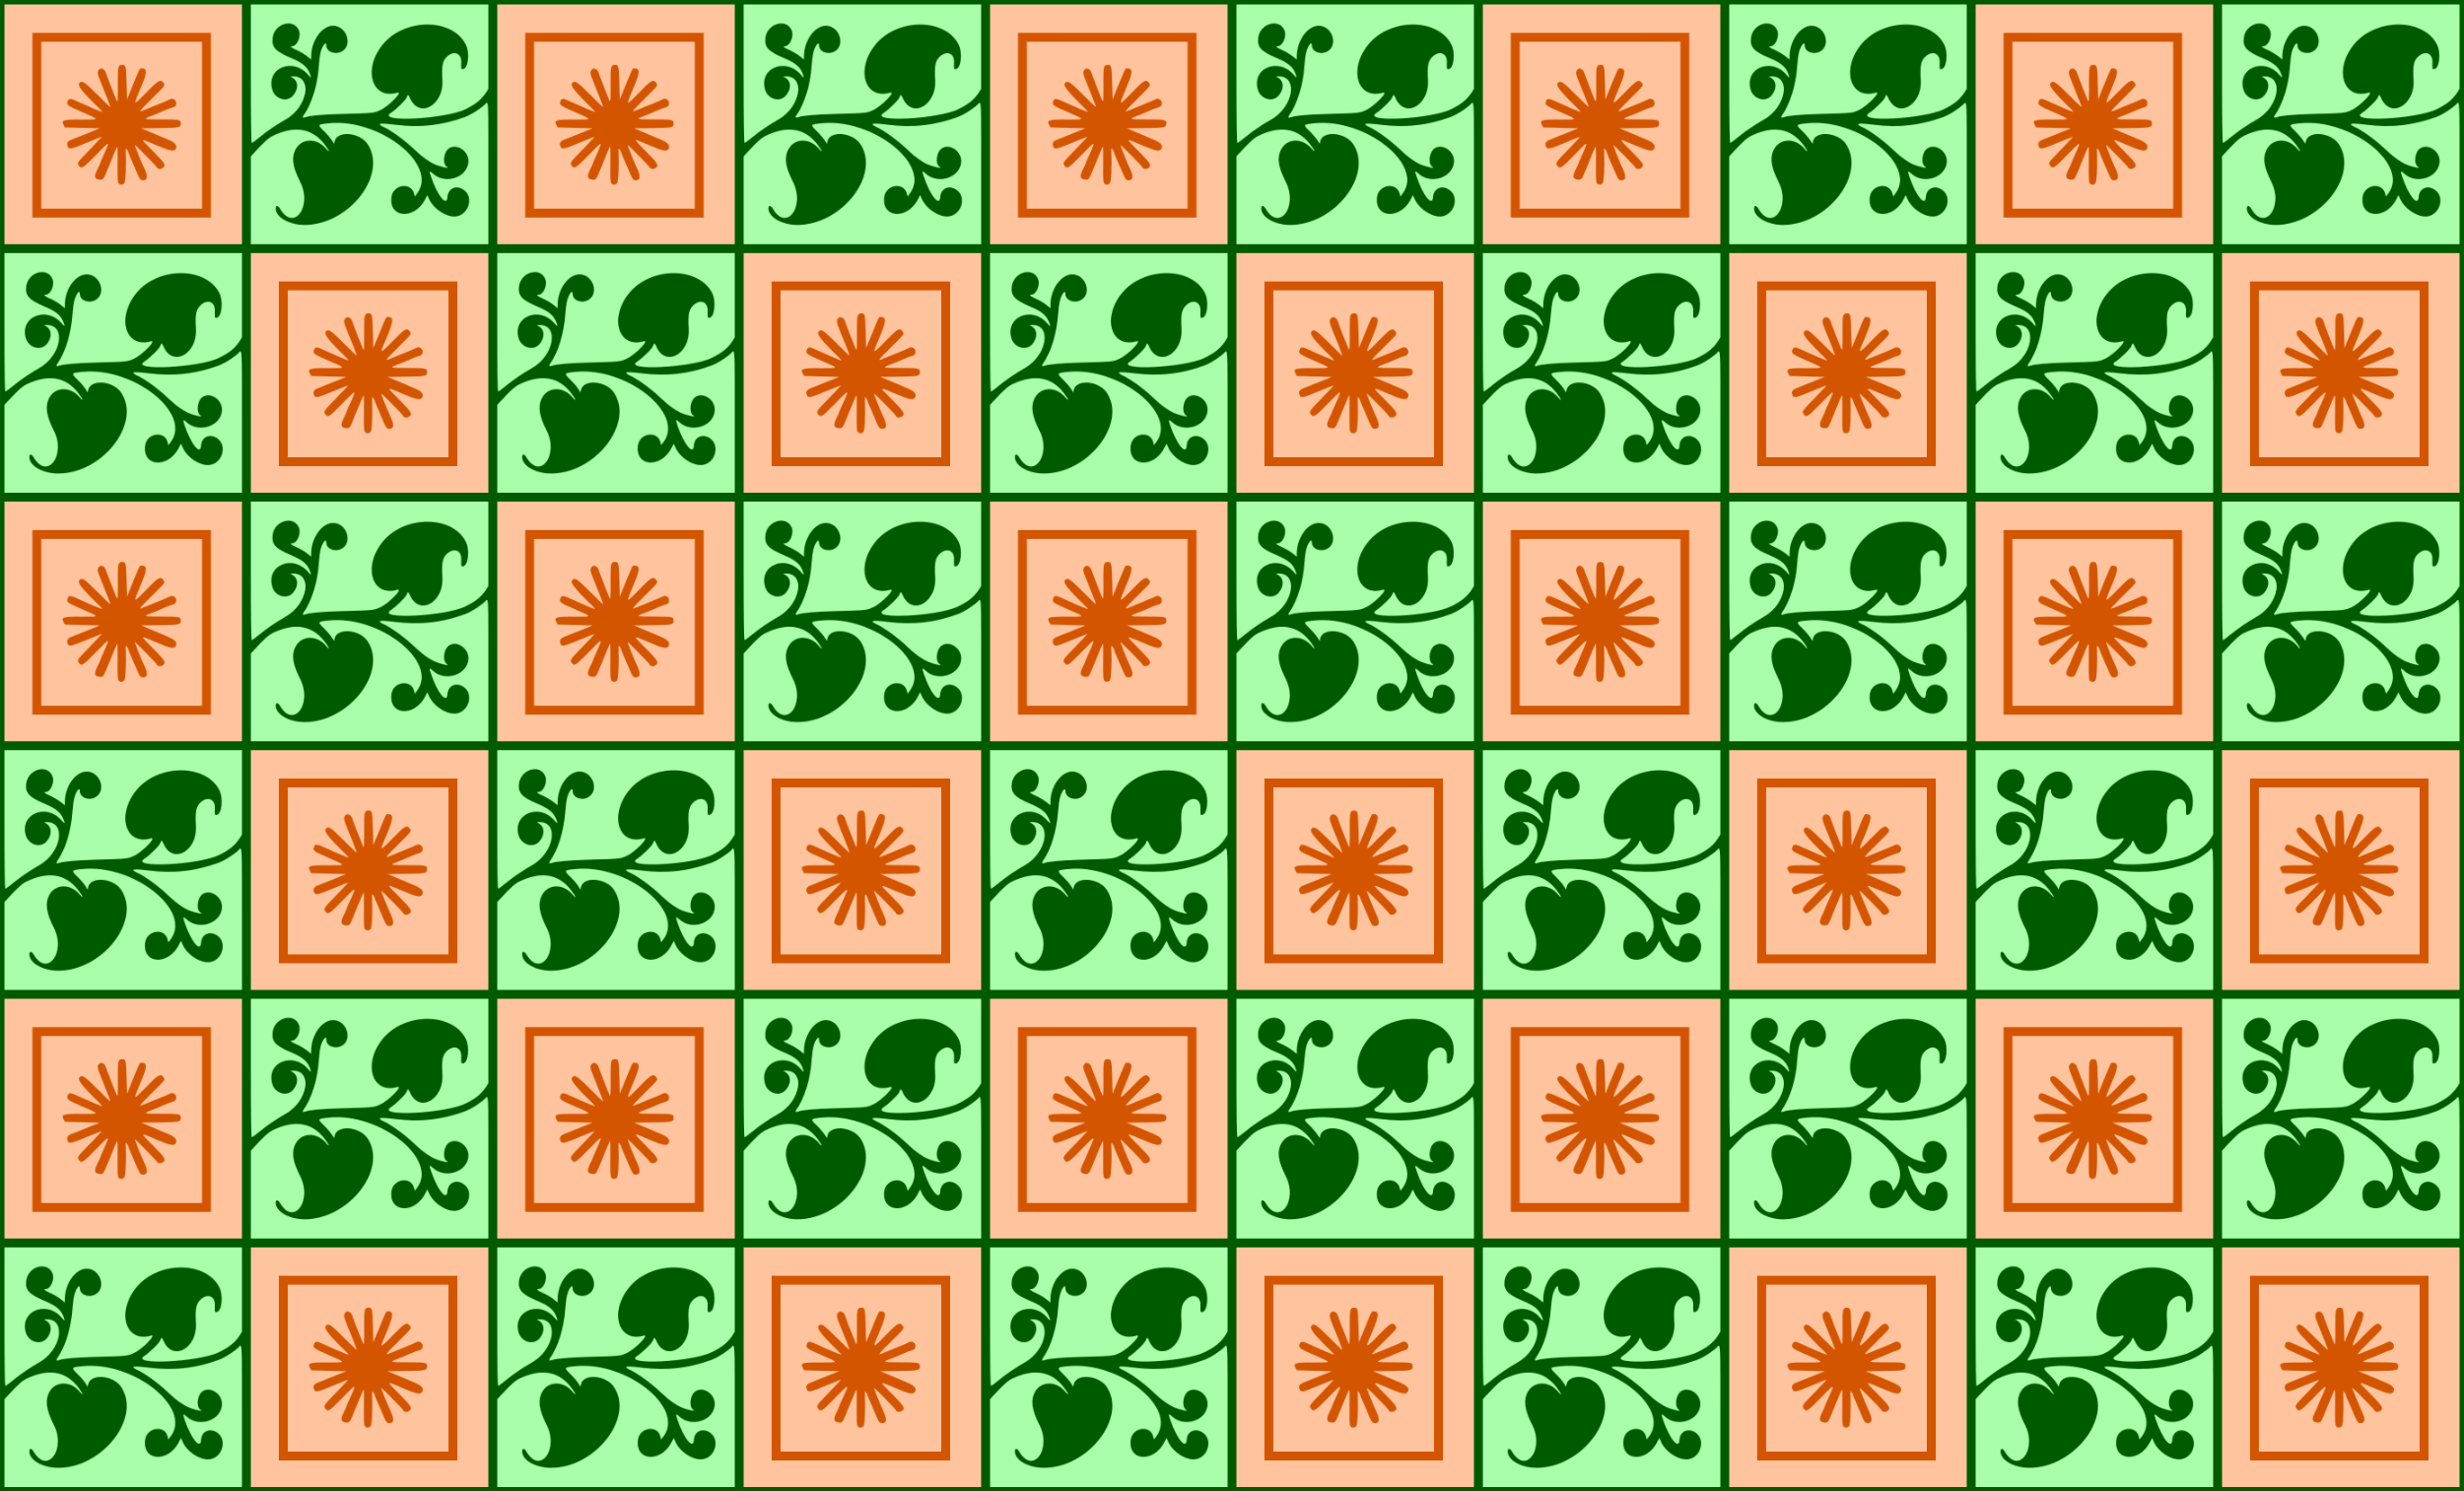 <?xml version="1.0" encoding="UTF-8" standalone="no"?>
<svg id="svg4150" xmlns:rdf="http://www.w3.org/1999/02/22-rdf-syntax-ns#" xmlns="http://www.w3.org/2000/svg" height="474.13mm" width="783.17mm" version="1.1" xmlns:cc="http://creativecommons.org/ns#" xmlns:dc="http://purl.org/dc/elements/1.1/" viewBox="0 0 2775 1680">
<defs id="defs4152">
<pattern id="pattern8653" width="555" patternUnits="userSpaceOnUse" patternTransform="translate(570.62 -121.59)" height="560">
<g id="g8641" transform="translate(-570.62 121.59)">
<path id="path8538" d="m0-280v280 140 140h555v-560h-553.5-1.5z" transform="translate(570.62 158.41)" fill="#005a00"/>
<path id="path8534" d="m5-275v135 135h132.5 135v-135-135h-135-132.5zm277.5 280v135 135h132.5 135v-135-135h-135-132.5z" transform="translate(570.62 158.41)" fill="#ffc49d"/>
<path id="path8536" d="m282.5-275v80c0 54.254 0.322 76 1.059 76 0.583 0 4.745-3.058 9.25-6.795 7.793-6.466 18.325-13.623 29.119-19.789 24.627-14.068 30.456-48.58 8.174-48.389l-3.102 0.025 2.731 1.693c6.328 3.924 6.449 12.82 0.271 19.967-6.787 7.852-20.158 4.053-23.361-6.639-7.198-24.024 22.573-36.863 39.977-17.24 3.292 3.712 3.986 4.155 3.398 2.166-3.008-10.183-7.899-14.649-23.057-21.059-16.97-7.176-21.223-11.975-19.912-22.469 2.019-16.159 23.752-22.234 29.541-8.258 2.773 6.696-1.967 17.785-7.604 17.785-3.081 0-1.21 1.599 5.254 4.488 3.677 1.644 8.841 4.692 11.475 6.773l4.787 3.785v-3.475c0-17.709 11.882-34.448 24.518-34.537 15.785-0.111 22.864 22.81 9.066 29.357-7.461 3.541-16.584-0.356-16.584-7.084 0-5.746-4.428-0.357-6.484 7.891-0.727 2.916-1.619 9.801-1.98 15.301-1.376 20.919-7.792 41.97-16.646 54.613-2.178 3.11-1.576 4.099 1.73 2.842 4.286-1.63 19.411-2.984 39.381-3.525 38.037-1.032 37.322-0.961 44.988-4.494 9.532-4.394 26.212-21.665 18.875-19.545-28.907 8.353-39.163-26.918-15.92-54.75 24.62-29.482 77.934-29.281 93.051 0.35 4.708 9.229 2.878 26.965-2.871 27.83-2.337 0.352-2.355 0.28-2.139-7.955 0.264-10.043-8.415-13.268-16.189-6.016-4.942 4.61-6.087 10.483-5.111 26.225 1.791 28.888-26.625 44.211-36.732 19.809-1.447-3.494-2.536-3.671-3.322-0.537-0.72 2.869-11.808 13.853-18.145 17.975-16.417 10.679 61.393 6.835 83.859-4.143 12.51-6.04 19.53-11.53 26.15-23.18v-45-50h-134-133.5zm265.76 110.72c-0.468-0.028-1.06 0.647-1.807 1.547-2.008 2.42-13.893 11.28-22.951 14.572-26.038 9.463-50.522 12.166-78.537 8.672-19.44-2.425-22.045-1.4-10.002 3.936 12.692 7.222 24.965 17.293 34.039 26.01 6.693 6.464 14.96 12.289 21 14.799 7.204 2.994 17.385 5.08 13.387 2.744-5.35-3.127-3.918-16.622 2.211-20.834 8.607-5.915 21.902 2.644 21.902 14.102 0 18.427-26.082 27.497-40.24 13.994-3.734-3.561-4.09-2.649-1.688 4.312 7.356 21.315 17.767 33.879 18.396 22.199 0.524-9.725 10.071-13.793 18.418-7.85 11.638 8.287 5.18 28.664-9.469 29.879-10.423 0.864-24.806-8.641-29.652-19.596l-1.98-4.477-2.643 5.055c-12.209 23.349-41.306 20.802-37.691-3.299 2.069-13.795 21.934-16.576 25.268-3.537l0.881 3.447 2.602-3.447c24.323-32.201-41.52-84.761-99.086-79.096-13.168 1.296-13.316 1.513-5.949 8.684 3.372 3.282 7.357 7.878 8.857 10.215l2.727 4.25 0.58-2.75c2.629-12.453 28.273-10.37 37.133 3.016 23.023 34.783-21.326 91.456-71.281 91.09-17.25-0.119-32.18-8.706-32.18-18.496 0-3.934 2.566-3.701 5.019 0.457 15.303 25.937 36.647-2.936 22.527-30.475-8.484-16.545-10.003-27.314-5.162-36.582 6.615-12.665 23.639-13.217 34.008-1.103 5.128 5.991 4.473 3.204-0.939-3.996-14.062-18.707-33.673-22.162-58.453-10.299-5.064 2.424-9.799 6.682-21.25 19.111l-3.75 4.07v48.967 50h135 132.5v-80c0-65.804 0.286-79.161-1.742-79.283zm-543.26 169.28v80c0 54.254 0.322 76 1.059 76 0.583 0 4.745-3.058 9.25-6.795 7.793-6.466 18.325-13.623 29.119-19.789 24.627-14.068 30.456-48.58 8.174-48.389l-3.102 0.026 2.731 1.693c6.328 3.924 6.449 12.82 0.271 19.967-6.787 7.852-20.158 4.053-23.361-6.639-7.197-24.019 22.574-36.858 39.977-17.236 3.293 3.712 3.986 4.155 3.399 2.166-3.009-10.183-7.899-14.649-23.057-21.059-16.97-7.176-21.223-11.975-19.912-22.468 2.019-16.159 23.752-22.234 29.541-8.258 2.773 6.695-1.967 17.785-7.604 17.785-3.081 0-1.21 1.599 5.254 4.488 3.677 1.644 8.841 4.692 11.475 6.773l4.787 3.785v-3.475c0-17.709 11.882-34.448 24.518-34.537 15.782-0.111 22.862 22.81 9.062 29.358-7.457 3.54-16.58-0.356-16.58-7.084 0-5.746-4.428-0.358-6.484 7.89-0.727 2.916-1.619 9.801-1.981 15.301-1.376 20.919-7.792 41.97-16.646 54.613-2.178 3.11-1.576 4.099 1.73 2.842 4.286-1.63 19.411-2.984 39.381-3.525 38.037-1.032 37.322-0.961 44.988-4.494 9.532-4.394 26.212-21.665 18.875-19.545-28.907 8.353-39.163-26.918-15.92-54.75 24.62-29.482 77.934-29.281 93.051 0.35 4.708 9.229 2.878 26.965-2.871 27.83-2.336 0.352-2.355 0.28-2.139-7.955 0.264-10.043-8.415-13.268-16.189-6.016-4.942 4.61-6.087 10.483-5.111 26.225 1.791 28.888-26.624 44.211-36.732 19.809-1.447-3.494-2.536-3.671-3.322-0.537-0.72 2.869-11.808 13.853-18.145 17.975-16.417 10.679 61.393 6.835 83.859-4.143 12.52-6.04 19.54-11.53 26.16-23.18v-45-50h-134-133.5zm265.76 110.72c-0.468-0.028-1.06 0.647-1.807 1.547-2.008 2.42-13.893 11.28-22.951 14.572-26.038 9.463-50.522 12.166-78.537 8.672-19.44-2.425-22.045-1.4-10.002 3.936 12.692 7.222 24.965 17.293 34.039 26.01 6.693 6.464 14.961 12.289 21 14.799 7.204 2.994 17.385 5.08 13.387 2.744-5.35-3.127-3.918-16.622 2.211-20.834 8.607-5.915 21.902 2.644 21.902 14.102 0 18.427-26.082 27.497-40.24 13.994-3.734-3.561-4.09-2.649-1.688 4.312 7.356 21.315 17.767 33.879 18.396 22.199 0.524-9.725 10.071-13.793 18.418-7.85 11.638 8.287 5.18 28.664-9.469 29.879-10.423 0.864-24.806-8.641-29.652-19.596l-1.98-4.477-2.643 5.055c-12.209 23.349-41.306 20.802-37.691-3.299 2.069-13.795 21.934-16.576 25.268-3.537l0.881 3.447 2.602-3.447c24.323-32.201-41.52-84.761-99.086-79.096-13.168 1.296-13.316 1.513-5.949 8.684 3.372 3.282 7.357 7.878 8.857 10.215l2.727 4.25 0.58-2.75c2.629-12.453 28.273-10.37 37.133 3.016 23.023 34.783-21.326 91.456-71.281 91.09-17.242-0.12-32.176-8.71-32.176-18.5 0-3.934 2.566-3.701 5.019 0.457 15.303 25.937 36.647-2.936 22.527-30.475-8.484-16.545-10.003-27.314-5.162-36.582 6.615-12.665 23.639-13.217 34.008-1.103 5.128 5.991 4.473 3.204-0.939-3.996-14.062-18.71-33.673-22.16-58.453-10.3-5.064 2.424-9.799 6.682-21.25 19.111l-3.75 4.07v48.97 50h135 132.5v-80c0-65.804 0.286-79.161-1.742-79.283z" transform="translate(570.62 158.41)" fill="#a9ffa9"/>
<path id="path8528" d="m36.5-243v104 104h100.5 100.5v-104-104h-100.5-100.5zm10 10h90.5 90.5v94 94h-90.5-90.5v-94-94zm90.977 26c-4.343 0-4.962 2.261-4.834 17.658 0.167 20.168-0.092 25.265-1.16 22.842-2.558-5.805-11.364-28.453-12.17-31.299-1.115-3.939-4.928-6.18-7.244-4.258-2.86 2.373-2.671 4.923 1.02 13.746 6.091 14.566 11.486 28.568 11.141 28.914-0.179 0.179-6.822-6.183-14.764-14.139-14.266-14.291-16.943-16.088-19.766-13.266-2.936 2.936 1.683 8.936 22.691 29.484 1.864 1.824 3.008 3.316 2.541 3.316-1.097 0-15.567-6.121-26.361-11.15-9.457-4.406-11.121-4.493-12.473-0.65-1.405 3.997-0.222 4.844 17.338 12.428 19.226 8.303 19.257 8.18-2.123 8.01-19.989-0.159-22.715 0.676-19.775 6.053l1.537 2.811 19.66 0.5 19.662 0.5-13.553 5.5c-7.454 3.025-15.368 6.175-17.59 7-5.111 1.898-6.506 3.972-5.176 7.697 1.418 3.972 3.362 3.608 21.826-4.078 8.743-3.64 16.233-6.62 16.633-6.62 0.401 0-5.517 6.412-13.15 14.25-14.75 15.145-14.725 15.108-12.33 18.527 2.669 3.811 4.522 2.626 18.676-11.945 16.082-16.557 16.396-16.621 9.791-1.982-2.763 6.124-5.023 11.389-5.023 11.699 0 0.31-1.376 3.337-3.059 6.729-3.648 7.353-3.083 10.181 2.193 10.955 4.109 0.603 4.909-0.203 8.168-8.248 7.824-19.313 11.587-28.207 12.191-28.811 0.372-0.371 0.553 8.405 0.404 19.5-0.208 15.47 0.034 20.538 1.037 21.75 1.672 2.014 4.481 2.015 6.492 0.004 1.495-1.495 2.305-18.63 1.672-35.428-0.159-4.21-0.071-4.375 1.365-2.559 0.844 1.068 1.535 2.33 1.535 2.805 0 0.475 0.85 2.751 1.891 5.059s3.791 8.695 6.111 14.195c4.896 11.605 5.498 12.5 8.42 12.5 5.324 0 5.841-4.237 1.607-13.205-3.761-7.968-11.027-26.129-10.617-26.539 0.404-0.404 23.985 23.539 24.426 24.801 0.815 2.334 4.13 3.01 6.652 1.357 4.448-2.915 3.211-5.145-10.471-18.883-15.578-15.641-15.767-15.253 3.447-7.062 15.882 6.77 19.874 7.561 21.895 4.334 2.328-3.719-0.36-7.066-8.385-10.445-4.112-1.732-12.652-5.334-18.977-8.004l-11.5-4.85 20.922-0.271c22.398-0.29 23.578-0.556 23.578-5.316 0-4.131-1.474-4.43-21.75-4.42-20.524 0.01-21.156-0.224-11-4.047 3.987-1.501 9.983-3.986 13.322-5.523 3.34-1.537 7.39-3.11 9-3.496 4.138-0.991 5.428-2.27 5.428-5.379 0-3.62-4.147-6.061-7.131-4.197-1.104 0.689-7.488 3.422-14.188 6.074-6.7 2.652-13.869 5.561-15.932 6.463-5.785 2.53-4.747 1.141 10.27-13.764 15.299-15.185 14.63-14.25 12.424-17.4-2.808-4.009-5.505-2.81-14.682 6.527-20.623 20.984-20 21.022-10.846-0.662 7.568-17.928 7.687-22.088 0.633-22.088-1.728 0-1.75 0.046-10.215 20.811l-5.834 14.312-0.5-18.312c-0.55-19.98-0.75-20.81-5.02-20.81zm176.52 244v104 104h100.5 100.5v-104-104h-100.5-100.5zm10 10h90.5 90.5v94 94h-90.5-90.5v-94-94zm90.977 26c-4.343 0-4.962 2.261-4.834 17.658 0.167 20.168-0.092 25.265-1.16 22.842-2.558-5.805-11.364-28.453-12.17-31.299-1.115-3.939-4.928-6.18-7.244-4.258-2.86 2.373-2.671 4.923 1.02 13.746 6.091 14.566 11.486 28.568 11.141 28.914-0.179 0.179-6.822-6.183-14.764-14.139-14.266-14.291-16.943-16.088-19.766-13.266-2.936 2.936 1.683 8.936 22.691 29.484 1.864 1.824 3.008 3.316 2.541 3.316-1.097 0-15.567-6.121-26.361-11.15-9.457-4.406-11.121-4.493-12.473-0.65-1.405 3.997-0.222 4.844 17.338 12.428 19.226 8.303 19.257 8.18-2.123 8.01-19.989-0.159-22.715 0.676-19.775 6.053l1.537 2.811 19.66 0.5 19.662 0.5-13.553 5.5c-7.454 3.025-15.368 6.175-17.59 7-5.111 1.898-6.506 3.972-5.176 7.697 1.418 3.972 3.362 3.608 21.826-4.078 8.74-3.64 16.23-6.62 16.63-6.62 0.401 0-5.517 6.412-13.15 14.25-14.75 15.145-14.725 15.108-12.33 18.527 2.669 3.811 4.522 2.626 18.676-11.945 16.082-16.557 16.396-16.621 9.791-1.982-2.77 6.12-5.03 11.39-5.03 11.7 0 0.31-1.376 3.337-3.059 6.729-3.648 7.353-3.083 10.181 2.193 10.955 4.109 0.603 4.909-0.203 8.168-8.248 7.824-19.313 11.587-28.207 12.191-28.811 0.372-0.371 0.553 8.405 0.404 19.5-0.208 15.47 0.034 20.538 1.037 21.75 1.672 2.014 4.481 2.015 6.492 0.004 1.495-1.495 2.305-18.63 1.672-35.428-0.159-4.21-0.071-4.375 1.365-2.559 0.844 1.068 1.535 2.33 1.535 2.805 0 0.475 0.85 2.751 1.891 5.059s3.791 8.695 6.111 14.195c4.896 11.605 5.498 12.5 8.42 12.5 5.324 0 5.841-4.237 1.607-13.205-3.761-7.968-11.027-26.129-10.617-26.539 0.404-0.404 23.985 23.539 24.426 24.801 0.815 2.334 4.13 3.01 6.652 1.357 4.448-2.915 3.211-5.145-10.471-18.883-15.578-15.641-15.767-15.253 3.447-7.062 15.882 6.77 19.874 7.561 21.895 4.334 2.328-3.719-0.36-7.066-8.385-10.445-4.12-1.73-12.66-5.34-18.98-8.01l-11.5-4.85 20.92-0.27c22.4-0.29 23.58-0.56 23.58-5.32 0-4.131-1.474-4.43-21.75-4.42-20.524 0.01-21.156-0.224-11-4.047 3.987-1.501 9.983-3.986 13.322-5.523 3.34-1.537 7.39-3.11 9-3.496 4.138-0.991 5.428-2.27 5.428-5.379 0-3.621-4.147-6.061-7.131-4.197-1.104 0.689-7.488 3.422-14.188 6.074-6.7 2.652-13.869 5.561-15.932 6.463-5.785 2.53-4.747 1.141 10.27-13.764 15.299-15.185 14.63-14.25 12.424-17.4-2.808-4.009-5.505-2.81-14.682 6.527-20.623 20.984-20 21.022-10.846-0.662 7.56-17.926 7.68-22.086 0.63-22.086-1.728 0-1.75 0.046-10.215 20.811l-5.84 14.309-0.5-18.309c-0.55-19.976-0.75-20.811-5.02-20.811z" transform="translate(570.62 158.41)" fill="#d45500"/>
</g>
</pattern>
</defs>
<g id="layer1" transform="translate(-570.62 1241.6)">
<rect id="rect4776" height="1680" width="2775" y="-1241.6" x="570.62" fill="url(#pattern8653)"/>
</g>
</svg>
